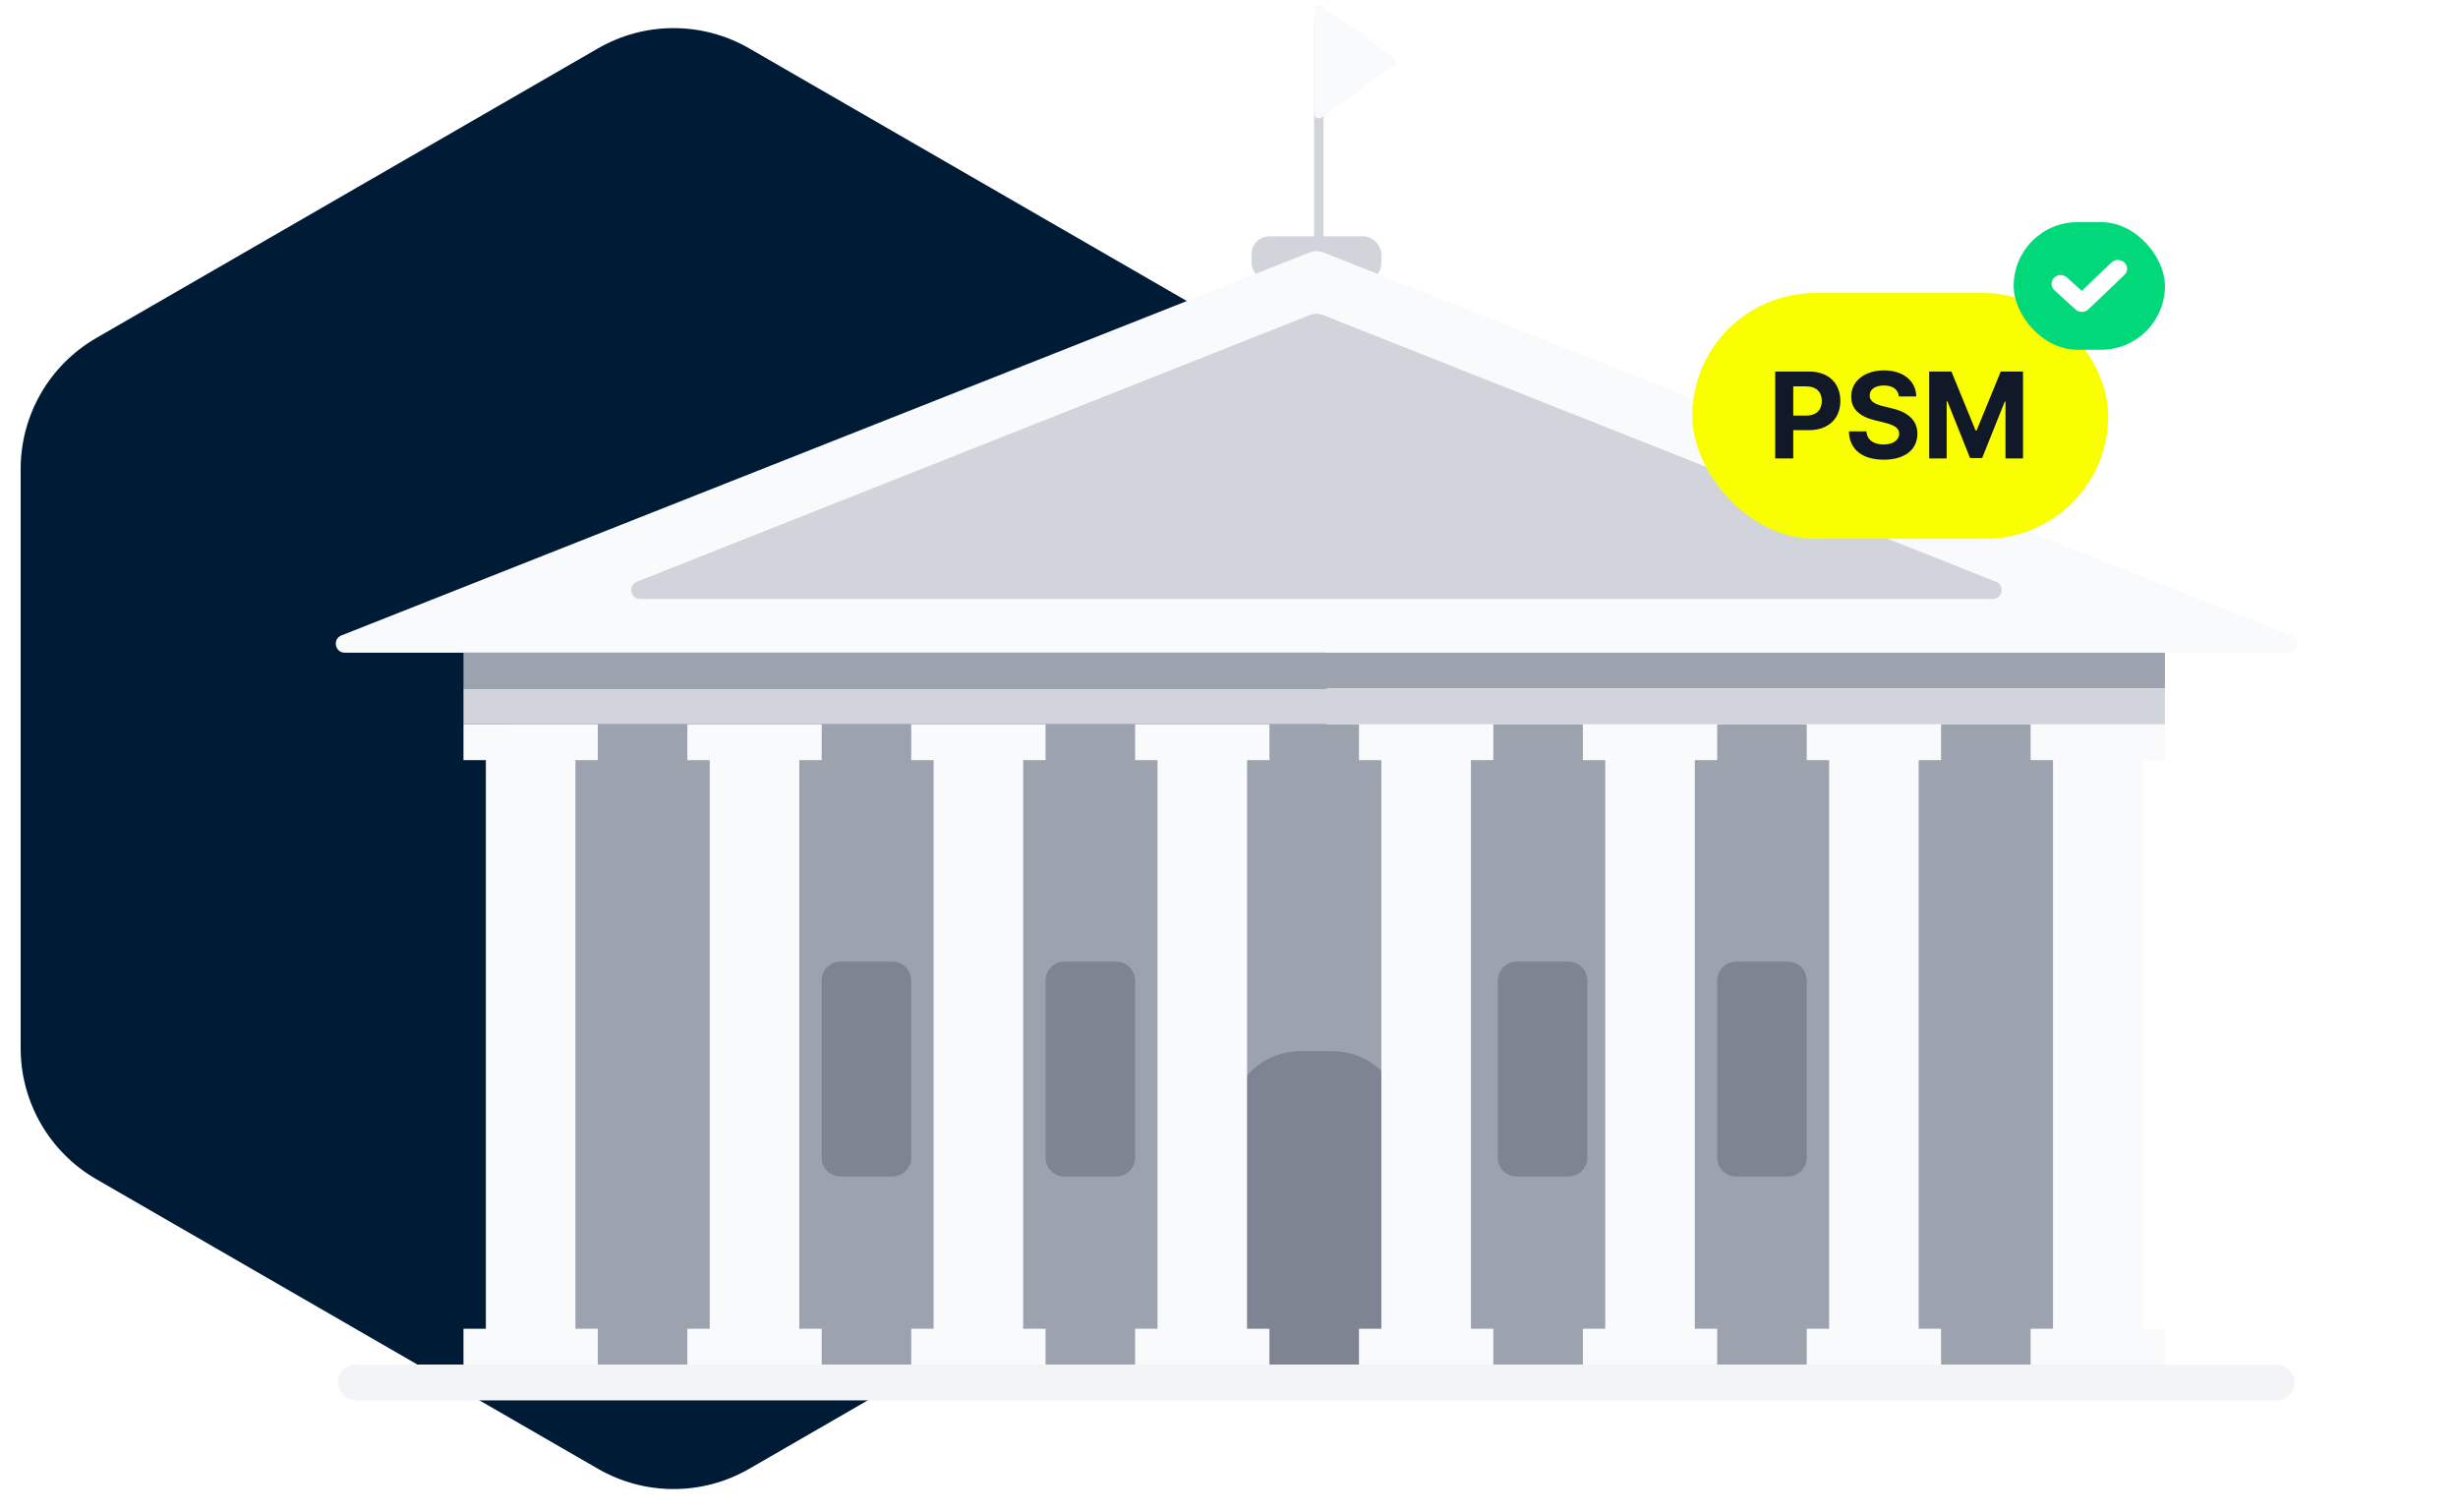 <svg width="520" height="320" viewBox="0 0 520 320" fill="none" xmlns="http://www.w3.org/2000/svg">
<g clip-path="url(#clip0_141_3005)">
<path d="M126.5 10.238C136.401 4.521 148.599 4.521 158.5 10.238L264.631 71.512C274.532 77.229 280.631 87.793 280.631 99.225V221.775C280.631 233.207 274.532 243.771 264.631 249.488L158.5 310.762C148.599 316.479 136.401 316.479 126.5 310.762L20.369 249.488C10.468 243.771 4.369 233.207 4.369 221.775V99.225C4.369 87.793 10.468 77.229 20.369 71.512L126.5 10.238Z" fill="#001B36"/>
<g filter="url(#filter0_d_141_3005)">
<rect x="278" y="1" width="2" height="48" rx="1" fill="#D1D5DB"/>
<rect x="108.468" y="150.25" width="341.958" height="135.457" fill="#9CA3AF"/>
<rect x="264.764" y="47" width="27.47" height="9.473" rx="3.789" fill="#D1D5DB"/>
<path d="M279.894 50.393C278.998 50.039 278.002 50.039 277.106 50.393L72.242 131.438C70.299 132.207 70.849 135.094 72.939 135.094L484.061 135.094C486.151 135.094 486.701 132.207 484.758 131.438L279.894 50.393Z" fill="#F9FAFB"/>
<path d="M279.896 63.657C278.999 63.301 278.001 63.301 277.104 63.657L134.744 120.072C132.801 120.842 133.352 123.728 135.442 123.728L421.558 123.728C423.648 123.728 424.199 120.842 422.256 120.072L279.896 63.657Z" fill="#D1D5DB"/>
<rect x="98.048" y="135.094" width="359.956" height="7.578" fill="#9CA3AF"/>
<rect x="98.048" y="142.672" width="359.956" height="7.578" fill="#D1D5DB"/>
<rect x="71.525" y="285.708" width="413.949" height="7.578" rx="3.789" fill="#F3F4F6"/>
<path d="M260.028 234.556C260.028 226.185 266.814 219.4 275.184 219.4H281.815C290.186 219.4 296.971 226.185 296.971 234.556V285.708H260.028V234.556Z" fill="#7E8491"/>
<path d="M221.191 204.455C221.191 202.246 222.982 200.455 225.191 200.455H236.136C238.345 200.455 240.136 202.246 240.136 204.455V241.923C240.136 244.132 238.345 245.923 236.136 245.923H225.191C222.982 245.923 221.191 244.132 221.191 241.923V204.455Z" fill="#7E8491"/>
<path d="M363.279 204.455C363.279 202.246 365.07 200.455 367.279 200.455H378.224C380.433 200.455 382.224 202.246 382.224 204.455V241.923C382.224 244.132 380.433 245.923 378.224 245.923H367.279C365.07 245.923 363.279 244.132 363.279 241.923V204.455Z" fill="#7E8491"/>
<path d="M173.829 204.455C173.829 202.246 175.619 200.455 177.829 200.455H188.774C190.983 200.455 192.774 202.246 192.774 204.455V241.923C192.774 244.132 190.983 245.923 188.774 245.923H177.829C175.619 245.923 173.829 244.132 173.829 241.923V204.455Z" fill="#7E8491"/>
<path d="M316.864 204.455C316.864 202.246 318.655 200.455 320.864 200.455H331.809C334.018 200.455 335.809 202.246 335.809 204.455V241.923C335.809 244.132 334.018 245.923 331.809 245.923H320.864C318.655 245.923 316.864 244.132 316.864 241.923V204.455Z" fill="#7E8491"/>
<path fill-rule="evenodd" clip-rule="evenodd" d="M145.412 150.25H173.83V157.829H169.093V278.13H150.148V157.829H145.412V150.25ZM145.411 278.13H173.829V285.708H145.411V278.13Z" fill="#F9FAFB"/>
<path fill-rule="evenodd" clip-rule="evenodd" d="M98.049 150.25H126.467V157.829H121.73V278.13H102.785V157.829H98.049V150.25ZM98.048 278.13H126.466V285.708H98.048V278.13Z" fill="#F9FAFB"/>
<path fill-rule="evenodd" clip-rule="evenodd" d="M192.774 150.25H221.192V157.829H216.455V278.13H197.51V157.829H192.774V150.25ZM192.774 278.13H221.192V285.708H192.774V278.13Z" fill="#F9FAFB"/>
<path fill-rule="evenodd" clip-rule="evenodd" d="M240.137 150.25H268.554V157.829H263.818V278.13H244.873V157.829H240.137V150.25ZM240.137 278.13H268.554V285.708H240.137V278.13Z" fill="#F9FAFB"/>
<path fill-rule="evenodd" clip-rule="evenodd" d="M287.499 150.25H315.917V157.829H311.18V278.13H292.235V157.829H287.499V150.25ZM287.499 278.13H315.916V285.708H287.499V278.13Z" fill="#F9FAFB"/>
<path fill-rule="evenodd" clip-rule="evenodd" d="M334.862 150.25H363.279V157.829H358.543V278.13H339.598V157.829H334.862V150.25ZM334.861 278.13H363.279V285.708H334.861V278.13Z" fill="#F9FAFB"/>
<path fill-rule="evenodd" clip-rule="evenodd" d="M382.223 150.25H410.641V157.829H405.904V278.13H386.959V157.829H382.223V150.25ZM382.223 278.13H410.64V285.708H382.223V278.13Z" fill="#F9FAFB"/>
<path fill-rule="evenodd" clip-rule="evenodd" d="M429.587 150.25H458.005V157.829H453.268V278.13H434.323V157.829H429.587V150.25ZM429.587 278.13H458.004V285.708H429.587V278.13Z" fill="#F9FAFB"/>
</g>
<path d="M294.878 13.811C295.43 13.412 295.43 12.588 294.878 12.189L279.585 1.145C278.924 0.667 278 1.14 278 1.956V24.044C278 24.86 278.924 25.333 279.585 24.855L294.878 13.811Z" fill="#F9FAFB"/>
<g filter="url(#filter1_d_141_3005)">
<rect x="358" y="58" width="88" height="52" rx="26" fill="#FAFF00"/>
<path d="M375.553 74.613V93H379.369V87.012H382.673C386.901 87.012 389.334 84.48 389.334 80.826C389.334 77.19 386.937 74.613 382.753 74.613H375.553ZM379.369 83.932V77.746H382.044C384.316 77.746 385.411 78.977 385.411 80.826C385.411 82.666 384.316 83.932 382.053 83.932H379.369ZM405.39 79.874C405.336 76.615 402.652 74.362 398.576 74.362C394.562 74.362 391.609 76.579 391.627 79.91C391.618 82.621 393.53 84.166 396.627 84.92L398.638 85.414C400.641 85.907 401.772 86.491 401.781 87.739C401.772 89.121 400.479 90.046 398.477 90.046C396.448 90.046 394.975 89.121 394.85 87.272H391.142C391.25 91.204 394.087 93.26 398.522 93.26C403.002 93.26 405.623 91.115 405.641 87.757C405.623 84.686 403.28 83.079 400.138 82.37L398.477 81.966C396.888 81.598 395.514 81.005 395.541 79.659C395.541 78.447 396.618 77.558 398.549 77.558C400.416 77.558 401.574 78.411 401.718 79.874H405.39ZM408.129 93H411.828V80.916H411.981L416.775 92.919H419.325L424.119 80.961H424.272V93H427.979V74.613H423.266L418.158 87.075H417.942L412.834 74.613H408.129V93Z" fill="#111827"/>
</g>
<g filter="url(#filter2_d_141_3005)">
<rect x="426" y="44" width="32" height="27" rx="13.5" fill="#00D87A"/>
<path fill-rule="evenodd" clip-rule="evenodd" d="M449.431 52.544C450.19 53.269 450.19 54.445 449.431 55.17L441.804 62.456C441.058 63.169 439.852 63.183 439.088 62.486L434.602 58.395C433.825 57.687 433.796 56.512 434.538 55.77C435.279 55.028 436.51 55 437.286 55.709L440.398 58.547L446.682 52.544C447.441 51.819 448.671 51.819 449.431 52.544Z" fill="white"/>
</g>
</g>
<defs>
<filter id="filter0_d_141_3005" x="59" y="0" width="439" height="300.286" filterUnits="userSpaceOnUse" color-interpolation-filters="sRGB">
<feFlood flood-opacity="0" result="BackgroundImageFix"/>
<feColorMatrix in="SourceAlpha" type="matrix" values="0 0 0 0 0 0 0 0 0 0 0 0 0 0 0 0 0 0 127 0" result="hardAlpha"/>
<feOffset dy="3"/>
<feGaussianBlur stdDeviation="2"/>
<feComposite in2="hardAlpha" operator="out"/>
<feColorMatrix type="matrix" values="0 0 0 0 0 0 0 0 0 0 0 0 0 0 0 0 0 0 0.2 0"/>
<feBlend mode="normal" in2="BackgroundImageFix" result="effect1_dropShadow_141_3005"/>
<feBlend mode="normal" in="SourceGraphic" in2="effect1_dropShadow_141_3005" result="shape"/>
</filter>
<filter id="filter1_d_141_3005" x="354" y="58" width="96" height="60" filterUnits="userSpaceOnUse" color-interpolation-filters="sRGB">
<feFlood flood-opacity="0" result="BackgroundImageFix"/>
<feColorMatrix in="SourceAlpha" type="matrix" values="0 0 0 0 0 0 0 0 0 0 0 0 0 0 0 0 0 0 127 0" result="hardAlpha"/>
<feOffset dy="4"/>
<feGaussianBlur stdDeviation="2"/>
<feComposite in2="hardAlpha" operator="out"/>
<feColorMatrix type="matrix" values="0 0 0 0 0 0 0 0 0 0.106 0 0 0 0 0.212 0 0 0 0.25 0"/>
<feBlend mode="normal" in2="BackgroundImageFix" result="effect1_dropShadow_141_3005"/>
<feBlend mode="normal" in="SourceGraphic" in2="effect1_dropShadow_141_3005" result="shape"/>
</filter>
<filter id="filter2_d_141_3005" x="422" y="43" width="40" height="35" filterUnits="userSpaceOnUse" color-interpolation-filters="sRGB">
<feFlood flood-opacity="0" result="BackgroundImageFix"/>
<feColorMatrix in="SourceAlpha" type="matrix" values="0 0 0 0 0 0 0 0 0 0 0 0 0 0 0 0 0 0 127 0" result="hardAlpha"/>
<feOffset dy="3"/>
<feGaussianBlur stdDeviation="2"/>
<feComposite in2="hardAlpha" operator="out"/>
<feColorMatrix type="matrix" values="0 0 0 0 0 0 0 0 0 0.106 0 0 0 0 0.212 0 0 0 0.25 0"/>
<feBlend mode="normal" in2="BackgroundImageFix" result="effect1_dropShadow_141_3005"/>
<feBlend mode="normal" in="SourceGraphic" in2="effect1_dropShadow_141_3005" result="shape"/>
</filter>
<clipPath id="clip0_141_3005">
<rect width="520" height="320" rx="16" fill="white"/>
</clipPath>
</defs>
</svg>
